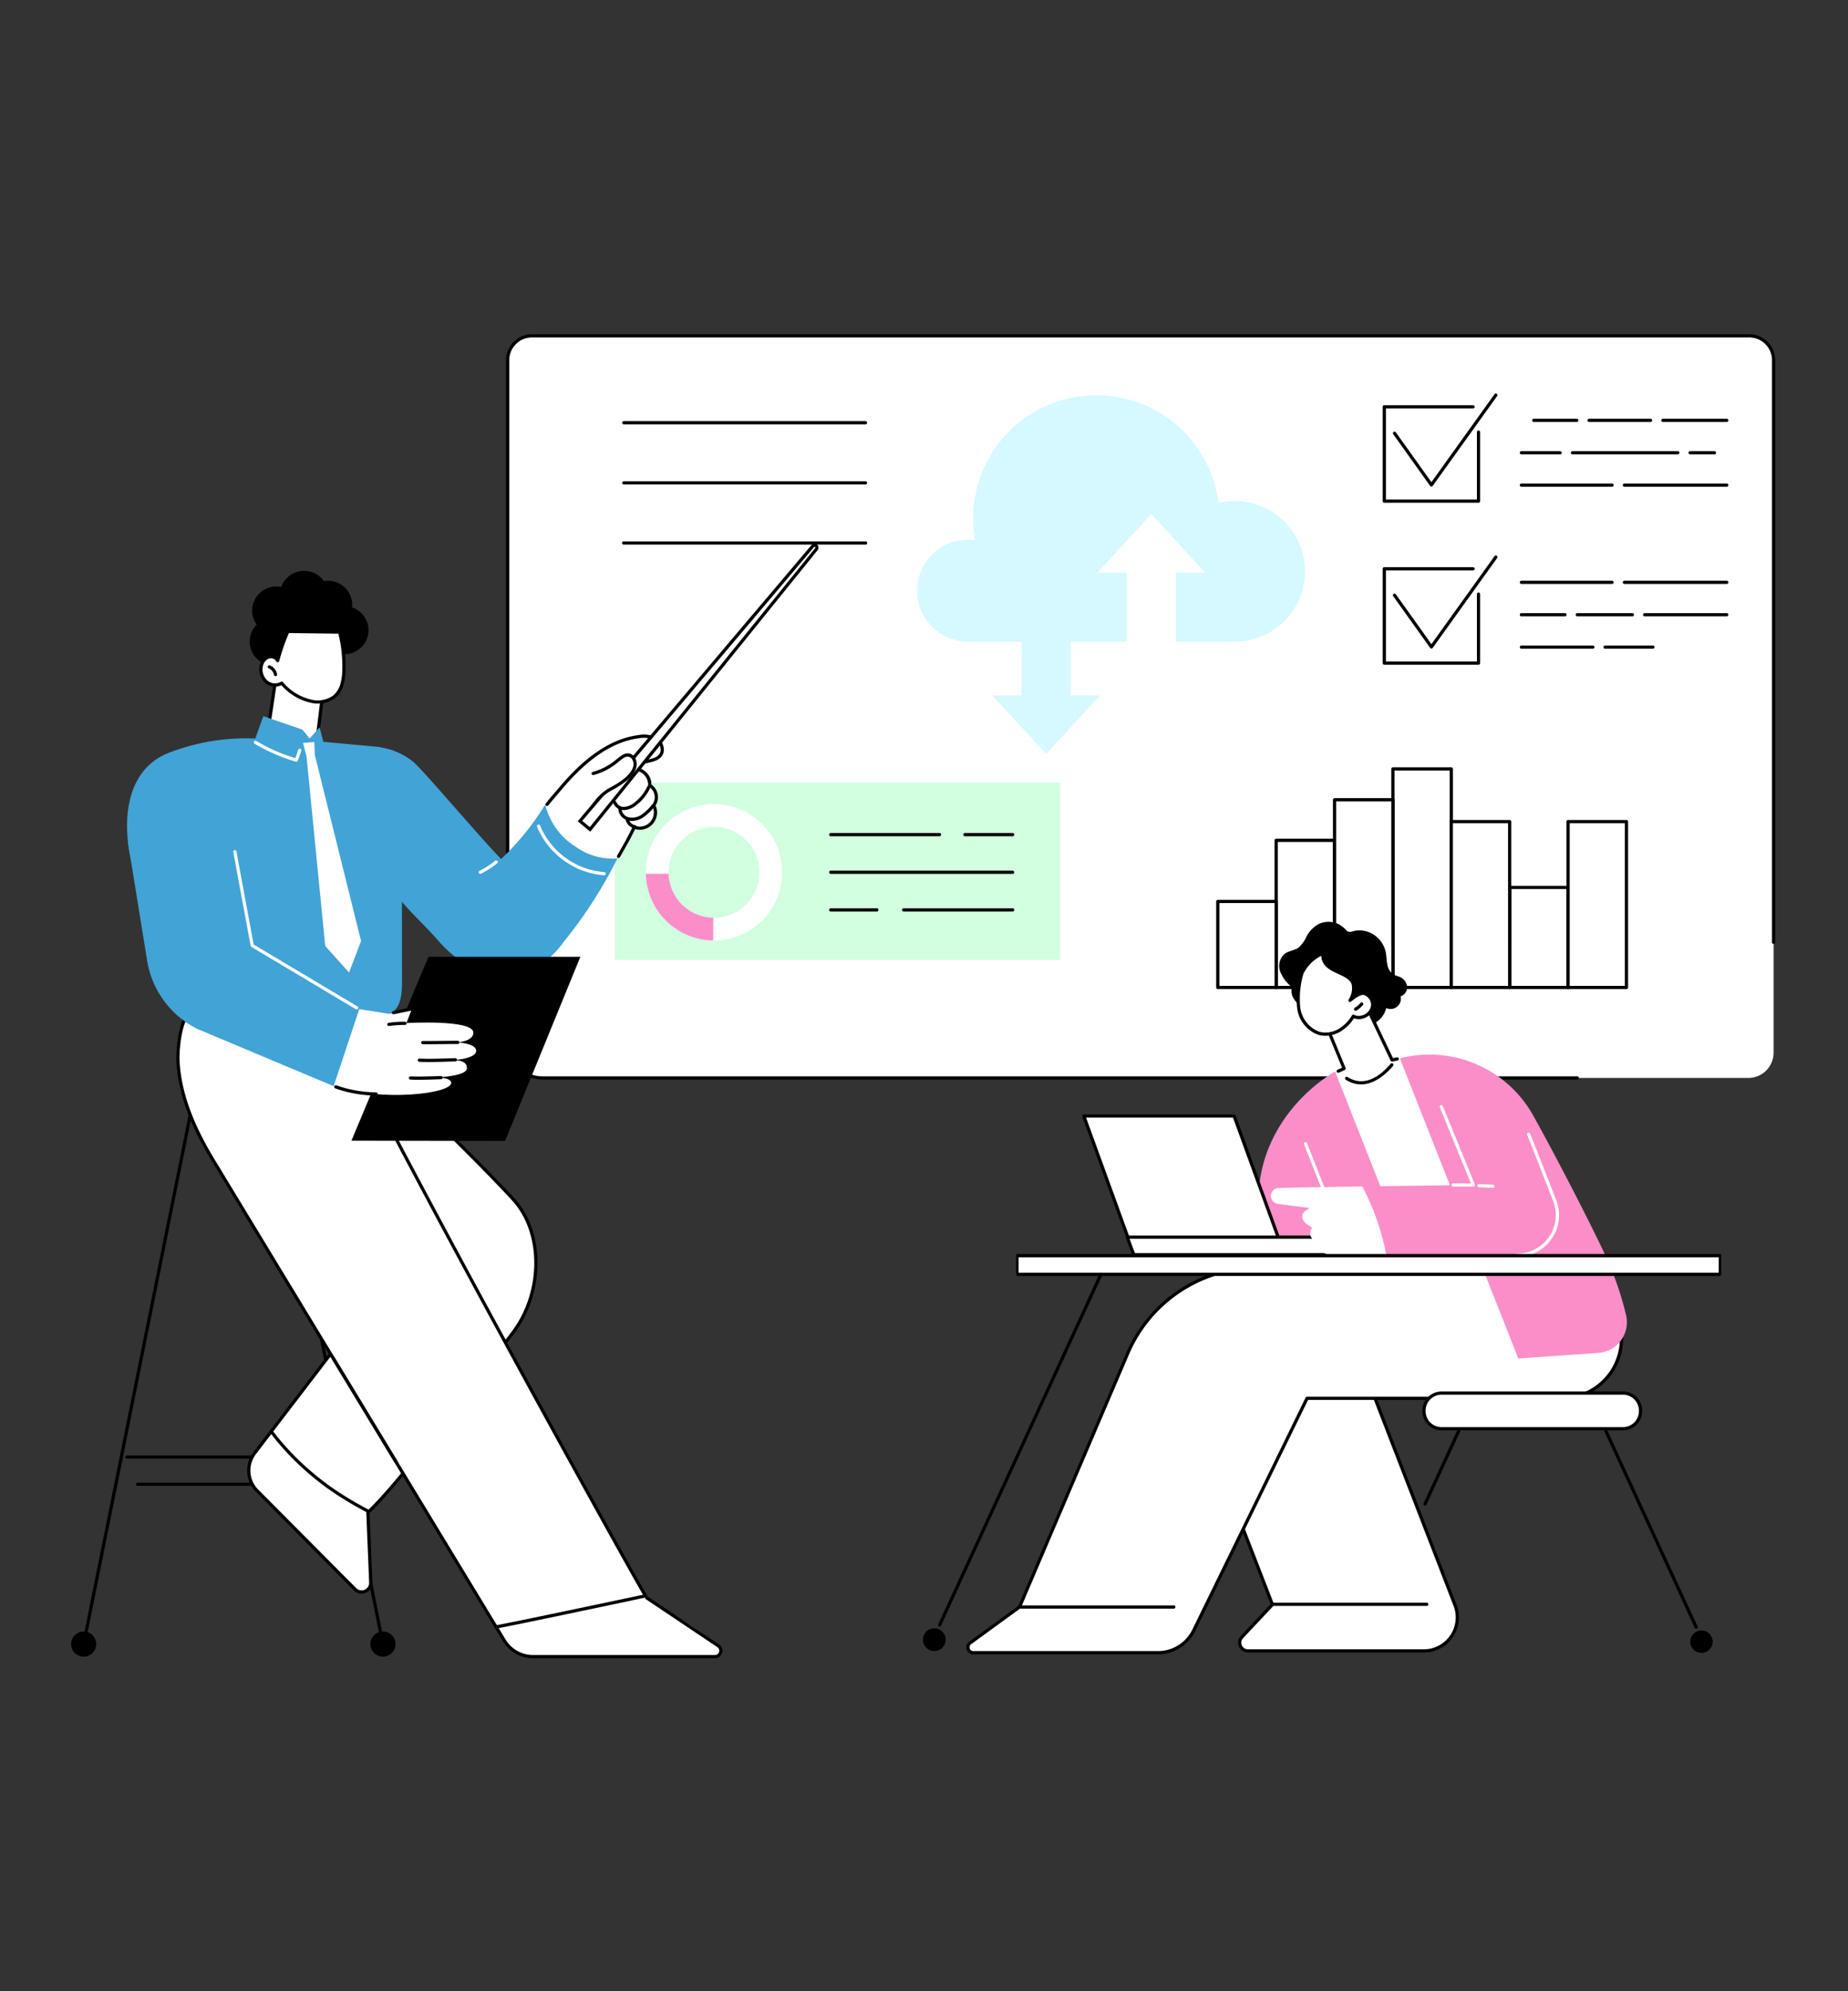 <svg id="Group_109" data-name="Group 109" xmlns="http://www.w3.org/2000/svg" xmlns:xlink="http://www.w3.org/1999/xlink" width="260" height="280" viewBox="0 0 260 280">
  <rect x="0" y="0" width="260" height="280" fill="#333333" stroke="none"/>
  <defs>
    <clipPath id="clip-path">
      <rect id="Rectangle_263" data-name="Rectangle 263" width="239.761" height="186.176" fill="none"/>
    </clipPath>
  </defs>
  <g id="Group_108" data-name="Group 108" transform="translate(10 47)">
    <g id="Group_107" data-name="Group 107" clip-path="url(#clip-path)">
      <path id="Path_2519" data-name="Path 2519" d="M1.769,184.408a.224.224,0,0,1-.222-.271L18.159,101.73a.226.226,0,1,1,.443.09L1.991,184.227a.227.227,0,0,1-.222.181"/>
      <path id="Path_2520" data-name="Path 2520" d="M0,184.182a1.769,1.769,0,1,0,1.769-1.768A1.769,1.769,0,0,0,0,184.182"/>
      <path id="Path_2521" data-name="Path 2521" d="M43.879,184.408a.227.227,0,0,1-.222-.181L27.046,101.82a.226.226,0,1,1,.443-.09L44.1,184.137a.224.224,0,0,1-.222.271"/>
      <path id="Path_2522" data-name="Path 2522" d="M45.648,184.182a1.768,1.768,0,1,1-1.769-1.768,1.769,1.769,0,0,1,1.769,1.768"/>
      <path id="Path_2523" data-name="Path 2523" d="M25.419,158.109H7.868a.226.226,0,1,1,0-.452H25.419a.226.226,0,1,1,0,.452"/>
      <path id="Path_2524" data-name="Path 2524" d="M25.627,161.936H9.357a.226.226,0,0,1,0-.452h16.27a.226.226,0,0,1,0,.452"/>
      <path id="Path_2525" data-name="Path 2525" d="M204.6,104.579H66.192a4.771,4.771,0,0,1-4.771-4.77V3.645A3.418,3.418,0,0,1,64.84.227H236.116a3.418,3.418,0,0,1,3.418,3.418v97.376a3.557,3.557,0,0,1-3.557,3.558H204.6Z" fill="#fff"/>
      <rect id="Rectangle_254" data-name="Rectangle 254" width="8.215" height="20.693" transform="translate(169.548 71.164)" fill="#fff"/>
      <path id="Path_2526" data-name="Path 2526" d="M177.763,92.084h-8.215a.227.227,0,0,1-.226-.227V71.164a.226.226,0,0,1,.226-.226h8.215a.226.226,0,0,1,.226.226V91.857a.227.227,0,0,1-.226.227m-7.988-.453h7.762V71.39h-7.762Z"/>
      <rect id="Rectangle_255" data-name="Rectangle 255" width="8.215" height="12.098" transform="translate(161.334 79.759)" fill="#fff"/>
      <path id="Path_2527" data-name="Path 2527" d="M169.549,92.084h-8.214a.227.227,0,0,1-.227-.227V79.76a.227.227,0,0,1,.227-.226h8.214a.226.226,0,0,1,.226.226v12.1a.227.227,0,0,1-.226.227m-7.988-.453h7.762V79.986h-7.762Z"/>
      <rect id="Rectangle_256" data-name="Rectangle 256" width="8.215" height="30.734" transform="translate(185.976 61.123)" fill="#fff"/>
      <path id="Path_2528" data-name="Path 2528" d="M194.191,92.084h-8.215a.227.227,0,0,1-.226-.227V61.123a.226.226,0,0,1,.226-.226h8.215a.226.226,0,0,1,.226.226V91.857a.227.227,0,0,1-.226.227m-7.989-.453h7.762V61.349H186.2Z"/>
      <rect id="Rectangle_257" data-name="Rectangle 257" width="8.215" height="26.396" transform="translate(177.762 65.461)" fill="#fff"/>
      <path id="Path_2529" data-name="Path 2529" d="M185.977,92.084h-8.215a.227.227,0,0,1-.226-.227v-26.4a.226.226,0,0,1,.226-.226h8.215a.226.226,0,0,1,.226.226v26.4a.227.227,0,0,1-.226.227m-7.989-.453h7.762V65.687h-7.762Z"/>
      <rect id="Rectangle_258" data-name="Rectangle 258" width="8.215" height="14.067" transform="translate(202.403 77.79)" fill="#fff"/>
      <path id="Path_2530" data-name="Path 2530" d="M210.618,92.084H202.4a.227.227,0,0,1-.226-.227V77.791a.227.227,0,0,1,.226-.227h8.214a.227.227,0,0,1,.227.227V91.857a.227.227,0,0,1-.227.227m-7.988-.453h7.762V78.016H202.63Z"/>
      <rect id="Rectangle_259" data-name="Rectangle 259" width="8.215" height="23.327" transform="translate(194.19 68.53)" fill="#fff"/>
      <path id="Path_2531" data-name="Path 2531" d="M202.4,92.084H194.19a.227.227,0,0,1-.226-.227V68.531a.226.226,0,0,1,.226-.226H202.4a.226.226,0,0,1,.226.226V91.857a.227.227,0,0,1-.226.227m-7.989-.453h7.762V68.757h-7.762Z"/>
      <rect id="Rectangle_260" data-name="Rectangle 260" width="8.215" height="23.327" transform="translate(210.617 68.53)" fill="#fff"/>
      <path id="Path_2532" data-name="Path 2532" d="M218.832,92.084h-8.214a.227.227,0,0,1-.227-.227V68.531a.227.227,0,0,1,.227-.226h8.214a.226.226,0,0,1,.226.226V91.857a.227.227,0,0,1-.226.227m-7.988-.453h7.762V68.757h-7.762Z"/>
      <rect id="Rectangle_261" data-name="Rectangle 261" width="62.648" height="24.925" transform="translate(76.497 63.056)" fill="#d1ffe0"/>
      <path id="Path_2533" data-name="Path 2533" d="M90.454,66.071a9.589,9.589,0,1,0,9.589,9.589,9.589,9.589,0,0,0-9.589-9.589m0,15.98a6.391,6.391,0,1,1,6.391-6.391,6.391,6.391,0,0,1-6.391,6.391" fill="#fff"/>
      <path id="Path_2534" data-name="Path 2534" d="M84.069,75.873h-3.2a9.584,9.584,0,0,0,9.477,9.373v-3.2a6.389,6.389,0,0,1-6.279-6.176" fill="#fa8ec9"/>
      <path id="Path_2535" data-name="Path 2535" d="M113.365,81.176h-6.487a.226.226,0,0,1,0-.452h6.487a.226.226,0,1,1,0,.452"/>
      <path id="Path_2536" data-name="Path 2536" d="M132.47,81.176H117.131a.226.226,0,1,1,0-.452H132.47a.226.226,0,0,1,0,.452"/>
      <path id="Path_2537" data-name="Path 2537" d="M132.47,75.882H106.878a.226.226,0,1,1,0-.452H132.47a.226.226,0,0,1,0,.452"/>
      <path id="Path_2538" data-name="Path 2538" d="M122.183,70.588H106.878a.226.226,0,0,1,0-.452h15.305a.226.226,0,0,1,0,.452"/>
      <path id="Path_2539" data-name="Path 2539" d="M132.47,70.588h-6.705a.226.226,0,1,1,0-.452h6.705a.226.226,0,1,1,0,.452"/>
      <path id="Path_2540" data-name="Path 2540" d="M198.018,23.69H184.761a.226.226,0,0,1-.226-.226V10.207a.227.227,0,0,1,.226-.227h12.5a.227.227,0,0,1,0,.453H184.987V23.238h12.805v-9.47a.226.226,0,1,1,.452,0v9.7a.226.226,0,0,1-.226.226"/>
      <path id="Path_2541" data-name="Path 2541" d="M191.39,21.414a.224.224,0,0,1-.184-.095l-5.194-7.272a.226.226,0,0,1,.368-.262l5.01,7.014,8.869-12.357a.226.226,0,1,1,.367.263L191.574,21.32a.227.227,0,0,1-.184.094"/>
      <path id="Path_2542" data-name="Path 2542" d="M232.94,12.337h-8.988a.226.226,0,0,1,0-.452h8.988a.226.226,0,0,1,0,.452"/>
      <path id="Path_2543" data-name="Path 2543" d="M222.22,12.337h-8.65a.226.226,0,1,1,0-.452h8.65a.226.226,0,0,1,0,.452"/>
      <path id="Path_2544" data-name="Path 2544" d="M211.839,12.337h-6.054a.226.226,0,0,1,0-.452h6.054a.226.226,0,0,1,0,.452"/>
      <path id="Path_2545" data-name="Path 2545" d="M231.208,16.892h-3.42a.226.226,0,0,1,0-.452h3.42a.226.226,0,1,1,0,.452"/>
      <path id="Path_2546" data-name="Path 2546" d="M226.057,16.892H211.239a.226.226,0,1,1,0-.452h14.818a.226.226,0,0,1,0,.452"/>
      <path id="Path_2547" data-name="Path 2547" d="M209.507,16.892h-5.454a.226.226,0,0,1,0-.452h5.454a.226.226,0,0,1,0,.452"/>
      <path id="Path_2548" data-name="Path 2548" d="M232.94,21.447h-14.4a.226.226,0,1,1,0-.452h14.4a.226.226,0,0,1,0,.452"/>
      <path id="Path_2549" data-name="Path 2549" d="M216.8,21.447H204.052a.226.226,0,0,1,0-.452H216.8a.226.226,0,1,1,0,.452"/>
      <path id="Path_2550" data-name="Path 2550" d="M198.018,46.466H184.761a.226.226,0,0,1-.226-.226V32.982a.226.226,0,0,1,.226-.226h12.5a.227.227,0,0,1,0,.453H184.987V46.014h12.805v-9.47a.226.226,0,1,1,.452,0v9.7a.226.226,0,0,1-.226.226"/>
      <path id="Path_2551" data-name="Path 2551" d="M191.39,44.19a.224.224,0,0,1-.184-.095l-5.194-7.272a.226.226,0,0,1,.368-.262l5.01,7.014,8.869-12.357a.226.226,0,1,1,.367.263L191.574,44.1a.227.227,0,0,1-.184.094"/>
      <path id="Path_2552" data-name="Path 2552" d="M232.94,35.113h-14.4a.226.226,0,1,1,0-.452h14.4a.226.226,0,0,1,0,.452"/>
      <path id="Path_2553" data-name="Path 2553" d="M216.8,35.113H204.052a.226.226,0,0,1,0-.452H216.8a.226.226,0,1,1,0,.452"/>
      <path id="Path_2554" data-name="Path 2554" d="M232.94,39.668H221.394a.226.226,0,0,1,0-.452H232.94a.226.226,0,0,1,0,.452"/>
      <path id="Path_2555" data-name="Path 2555" d="M219.662,39.668h-7.747a.226.226,0,0,1,0-.452h7.747a.226.226,0,0,1,0,.452"/>
      <path id="Path_2556" data-name="Path 2556" d="M210.184,39.668h-6.131a.226.226,0,0,1,0-.452h6.131a.226.226,0,0,1,0,.452"/>
      <path id="Path_2557" data-name="Path 2557" d="M222.549,44.223h-6.722a.226.226,0,0,1,0-.452h6.722a.226.226,0,0,1,0,.452"/>
      <path id="Path_2558" data-name="Path 2558" d="M214.1,44.223H204.052a.226.226,0,0,1,0-.452H214.1a.226.226,0,0,1,0,.452"/>
      <path id="Path_2559" data-name="Path 2559" d="M126.3,28.878a7.109,7.109,0,0,1,.88.054,17.331,17.331,0,1,1,34.259-5.2A9.884,9.884,0,1,1,163.7,43.233H126.3a7.178,7.178,0,1,1,0-14.355" fill="#d5f9ff"/>
      <path id="Path_2560" data-name="Path 2560" d="M133.73,50.794V39.906h6.917V50.794h4.13l-7.589,8.226L129.6,50.794Z" fill="#d5f9ff"/>
      <path id="Path_2561" data-name="Path 2561" d="M148.528,33.528V44.416h6.917V33.528h4.13L151.986,25.3,144.4,33.528Z" fill="#fff"/>
      <path id="Path_2562" data-name="Path 2562" d="M111.764,12.671H77.758a.226.226,0,1,1,0-.452h34.006a.226.226,0,0,1,0,.452"/>
      <path id="Path_2563" data-name="Path 2563" d="M111.764,21.125H77.758a.226.226,0,1,1,0-.452h34.006a.226.226,0,0,1,0,.452"/>
      <path id="Path_2564" data-name="Path 2564" d="M111.764,29.579H77.758a.226.226,0,1,1,0-.451h34.006a.226.226,0,1,1,0,.451"/>
      <path id="Path_2565" data-name="Path 2565" d="M211.906,104.805H66.312a5.123,5.123,0,0,1-5.117-5.116V3.645A3.65,3.65,0,0,1,64.84,0H236.116a3.648,3.648,0,0,1,3.644,3.645V85.5a.225.225,0,1,1-.451,0V3.645A3.2,3.2,0,0,0,236.116.452H64.84a3.2,3.2,0,0,0-3.192,3.193V99.689a4.669,4.669,0,0,0,4.664,4.664H211.906a.226.226,0,0,1,0,.452"/>
      <path id="Path_2566" data-name="Path 2566" d="M41.943,165.5a4.158,4.158,0,0,0-.643-1.1,16.562,16.562,0,0,0-3.816-3.038c-1.249-.811-2.445-1.7-3.706-2.491-1.994-1.257-4.316-2.6-5.526-4.7l-2.431,3.175a4.009,4.009,0,0,0,.342,5.264l13.8,13.87a1.288,1.288,0,0,0,2.2-.96l-.406-9.846c.062-.055.125-.114.19-.175" fill="#fff"/>
      <path id="Path_2567" data-name="Path 2567" d="M28.168,154.28l-2.346,3.066a4.008,4.008,0,0,0,.341,5.264l13.8,13.87a1.288,1.288,0,0,0,2.2-.96l-.406-9.846Z" fill="#fff"/>
      <path id="Path_2568" data-name="Path 2568" d="M40.861,177.091a1.491,1.491,0,0,1-1.062-.451L26,162.77a4.251,4.251,0,0,1-.36-5.561l2.346-3.066a.226.226,0,1,1,.359.275L26,157.484a3.8,3.8,0,0,0,.322,4.967l13.8,13.87a1.061,1.061,0,0,0,1.813-.792l-.4-9.846a.225.225,0,0,1,.216-.235.228.228,0,0,1,.235.217l.406,9.846a1.484,1.484,0,0,1-.906,1.448,1.534,1.534,0,0,1-.618.132"/>
      <path id="Path_2569" data-name="Path 2569" d="M62.143,121.575c-7.71-8.293-18.466-18.2-23.619-23.412-1.584-1.6-4.782-2.1-7.035-2.068-3.712.059-9.637-.055-13.4-.143-1.9-.045-2.639,3.088-2.541,4.983A17.238,17.238,0,0,0,21.842,114.2l21.95,19.664L28.168,154.28c.327.452.672.89,1.025,1.315a38.543,38.543,0,0,0,9.154,7.936c1.151.724,2.336,1.391,3.544,2.017,3.7-3.436,13.51-16.181,20.27-25.151,4.044-5.366,4.557-13.9-.018-18.822" fill="#fff"/>
      <path id="Path_2570" data-name="Path 2570" d="M41.89,165.773a.228.228,0,0,1-.1-.025c-1.288-.667-2.453-1.33-3.56-2.026a38.512,38.512,0,0,1-9.207-7.983c-.384-.462-.722-.9-1.034-1.326a.225.225,0,0,1,0-.27l15.5-20.248L21.691,114.37c-4.282-3.836-6.068-7.6-6.368-13.424a6.8,6.8,0,0,1,1.325-4.591,1.905,1.905,0,0,1,1.448-.63c4.113.1,9.774.2,13.389.143,2.423-.035,5.586.5,7.2,2.135,1.8,1.817,4.239,4.172,7.067,6.9,5.138,4.951,11.532,11.114,16.557,16.519,4.4,4.729,4.411,13.3.033,19.112-7.253,9.623-16.662,21.8-20.3,25.18a.225.225,0,0,1-.154.06m-13.44-11.49c.279.378.58.761.917,1.168a38.052,38.052,0,0,0,9.1,7.888c1.056.664,2.164,1.3,3.385,1.934,3.694-3.5,12.964-15.506,20.129-25.013,4.252-5.642,4.25-13.955,0-18.531-5.016-5.4-11.405-11.554-16.538-16.5-2.831-2.728-5.276-5.085-7.076-6.906-1.515-1.533-4.647-2.037-6.871-2-3.622.058-9.29-.046-13.406-.143a1.48,1.48,0,0,0-1.114.493,6.427,6.427,0,0,0-1.2,4.253c.293,5.689,2.036,9.364,6.218,13.11L43.943,133.7a.226.226,0,0,1,.029.306Z"/>
      <path id="Path_2571" data-name="Path 2571" d="M81.441,177.99a3.551,3.551,0,0,1-.791-.727L39.122,125.271a3.52,3.52,0,0,0-5.89,3.787l27.641,54.47a3.4,3.4,0,0,0,.176.311,4.7,4.7,0,0,0,3.923,2.111H90.321c4.3,0-3.811-4.856-8.88-7.96" fill="#fff"/>
      <path id="Path_2572" data-name="Path 2572" d="M90.593,186.176H64.972A4.955,4.955,0,0,1,60.76,183.8l-1.135-1.872a.226.226,0,1,1,.387-.234l1.135,1.871a4.5,4.5,0,0,0,3.825,2.154H90.593a.6.6,0,0,0,.336-1.1l-10.065-6.744a.226.226,0,0,1,.251-.376l10.066,6.744a1.056,1.056,0,0,1-.588,1.933"/>
      <path id="Path_2573" data-name="Path 2573" d="M59.929,181.749c4.229-.8,20.191-4.2,20.892-4.342-2.514-4.169-30.766-55.2-41.377-76.472L17.153,95.15c-1.748.358-2.2,5.3-2.11,7.082.264,4.965,2.367,9.653,4.953,13.917l39.8,65.625.136-.025" fill="#fff"/>
      <path id="Path_2574" data-name="Path 2574" d="M59.793,182a.226.226,0,0,1-.193-.109L19.8,116.266c-3.17-5.228-4.754-9.684-4.985-14.022-.079-1.493.275-6.9,2.29-7.316a.22.22,0,0,1,.1,0L39.5,100.716a.223.223,0,0,1,.145.118c10.339,20.726,38.717,72.057,41.368,76.456a.23.23,0,0,1,.014.209.227.227,0,0,1-.164.13c-.168.033-1.226.257-2.827.6-4.825,1.02-14.863,3.142-18.066,3.747l-.136.025a.3.3,0,0,1-.042,0m.136-.251h0ZM17.15,95.383c-1.46.394-1.981,4.949-1.881,6.837.226,4.261,1.79,8.65,4.92,13.812l39.717,65.491c3.219-.609,13.224-2.724,18.037-3.741l2.521-.532c-3.473-5.908-30.979-55.694-41.176-76.122Z"/>
      <path id="Path_2575" data-name="Path 2575" d="M45.707,158.772a.228.228,0,0,1-.194-.109l-8.794-14.5a.226.226,0,0,1,.387-.235l8.794,14.5a.225.225,0,0,1-.076.31.228.228,0,0,1-.117.033"/>
      <path id="Path_2576" data-name="Path 2576" d="M36.023,39.224a3.372,3.372,0,0,0,.009,4.79,3.423,3.423,0,0,0,4.819-.009,3.37,3.37,0,0,0-.009-4.79,3.423,3.423,0,0,0-4.819.009"/>
      <path id="Path_2577" data-name="Path 2577" d="M26.122,40.824a3.372,3.372,0,0,0,.009,4.79A3.423,3.423,0,0,0,30.95,45.6a3.371,3.371,0,0,0-.009-4.79,3.423,3.423,0,0,0-4.819.009"/>
      <path id="Path_2578" data-name="Path 2578" d="M26.468,36.466a3.372,3.372,0,0,0,.009,4.79,3.423,3.423,0,0,0,4.819-.009,3.371,3.371,0,0,0-.009-4.79,3.423,3.423,0,0,0-4.819.009"/>
      <path id="Path_2579" data-name="Path 2579" d="M30.366,34.266a3.372,3.372,0,0,0,.009,4.79,3.423,3.423,0,0,0,4.819-.009,3.371,3.371,0,0,0-.009-4.79,3.423,3.423,0,0,0-4.819.009"/>
      <path id="Path_2580" data-name="Path 2580" d="M33.729,35.661a3.372,3.372,0,0,0,.009,4.79,3.423,3.423,0,0,0,4.819-.009,3.371,3.371,0,0,0-.009-4.79,3.423,3.423,0,0,0-4.819.009"/>
      <path id="Path_2581" data-name="Path 2581" d="M28.94,47.5l-1.38,9.248-.778.043s1.767,5.522,6.368,6.285,4.12-4.541,4.12-4.541l-2.7-1.224.92-7.452Z" fill="#fff"/>
      <path id="Path_2582" data-name="Path 2582" d="M34.575,57.538l-.028,0a.225.225,0,0,1-.2-.251l.9-7.273-6.125-2.205-1.339,8.976a.226.226,0,1,1-.447-.068l1.38-9.248a.221.221,0,0,1,.108-.16.227.227,0,0,1,.192-.019l6.553,2.359a.225.225,0,0,1,.149.24L34.8,57.34a.226.226,0,0,1-.224.2"/>
      <path id="Path_2583" data-name="Path 2583" d="M29.059,45.9a1.091,1.091,0,0,0-1.451-.449,1.764,1.764,0,0,0-.879,1.377,2.307,2.307,0,0,0,.767,2.062,1.879,1.879,0,0,0,2.139.173,7.6,7.6,0,0,0,4.609,2.627,3.955,3.955,0,0,0,2.776-.718A3.5,3.5,0,0,0,38.1,49.269a7.644,7.644,0,0,0,.279-2.027,19.313,19.313,0,0,0-.726-5.847,2.426,2.426,0,0,0-.384-.868,2.21,2.21,0,0,0-1.151-.662,5.786,5.786,0,0,0-3.038-.117,4.078,4.078,0,0,0-2.463,1.723A33.259,33.259,0,0,0,29.059,45.9" fill="#fff"/>
      <path id="Path_2584" data-name="Path 2584" d="M34.642,51.933c-.145,0-.283,0-.413-.014a7.779,7.779,0,0,1-4.637-2.569,2.128,2.128,0,0,1-2.239-.282A2.54,2.54,0,0,1,26.5,46.8a1.962,1.962,0,0,1,1-1.55A1.4,1.4,0,0,1,28.6,45.2a1.212,1.212,0,0,1,.368.211,27.011,27.011,0,0,1,1.46-4.064,4.3,4.3,0,0,1,2.6-1.822,6,6,0,0,1,3.158.119,2.449,2.449,0,0,1,1.264.738,2.642,2.642,0,0,1,.424.947,19.511,19.511,0,0,1,.735,5.916,7.918,7.918,0,0,1-.289,2.086,3.715,3.715,0,0,1-1.155,1.816,3.964,3.964,0,0,1-2.521.782M29.635,48.84a.226.226,0,0,1,.165.072,7.311,7.311,0,0,0,4.459,2.556,3.77,3.77,0,0,0,2.618-.668,3.3,3.3,0,0,0,1.008-1.6,7.519,7.519,0,0,0,.269-1.967,19.023,19.023,0,0,0-.717-5.779,2.23,2.23,0,0,0-.344-.79,2.046,2.046,0,0,0-1.037-.585,5.569,5.569,0,0,0-2.92-.115,3.852,3.852,0,0,0-2.326,1.624,33.44,33.44,0,0,0-1.533,4.375.227.227,0,0,1-.2.163.221.221,0,0,1-.222-.137.691.691,0,0,0-.409-.364.96.96,0,0,0-.734.03,1.559,1.559,0,0,0-.755,1.2,2.084,2.084,0,0,0,.687,1.858,1.642,1.642,0,0,0,1.874.156.23.23,0,0,1,.121-.035"/>
      <path id="Path_2585" data-name="Path 2585" d="M28.761,48.078a.226.226,0,0,1-.223-.191,1.2,1.2,0,0,0-.727-.9.226.226,0,0,1,.164-.422,1.643,1.643,0,0,1,1.01,1.256.226.226,0,0,1-.189.258l-.035,0"/>
      <path id="Path_2586" data-name="Path 2586" d="M33.993,38.7a4.573,4.573,0,0,0-4.344,4.772,5.322,5.322,0,0,0,.046.7l.936-2.153,7.525.091A4.422,4.422,0,0,0,33.993,38.7"/>
      <path id="Path_2587" data-name="Path 2587" d="M12.056,78.559,13.32,91.5l11.019.128Z" fill="#5479f7"/>
      <path id="Path_2588" data-name="Path 2588" d="M45.373,58.575a10.5,10.5,0,0,0-2.674-.6l-7.205-.663-.533-2.046-1.4,1.584L32.549,55.6l-5.5-1.89L25.91,56.85a30.037,30.037,0,0,0-12.375,2.094c-7.877,3.3-5.958,14.881-3.566,19.335S16.626,97.82,28.938,97.471c3.873-.11,9.3-.674,13.4-1.159,3.332-.394,4.2-1.715,4.221-5.071l-.009-12.094Z" fill="#42a3d6"/>
      <path id="Path_2589" data-name="Path 2589" d="M31.7,60.115a.228.228,0,0,1-.063-.009,24.8,24.8,0,0,1-5.826-2.534.227.227,0,0,1,.233-.389,24.278,24.278,0,0,0,5.513,2.428l.405-1.175a.226.226,0,0,1,.428.147l-.476,1.38a.227.227,0,0,1-.214.152" fill="#fff"/>
      <path id="Path_2590" data-name="Path 2590" d="M40.8,85.324,34.294,59.166l-.072-1.825-.663.054-.922.075.491,1.9,2.627,26.646,3.352,3.742Z" fill="#fff"/>
      <path id="Path_2591" data-name="Path 2591" d="M44.622,58.331A9.591,9.591,0,0,1,48.114,60.1c1.5,1.26,9.277,10.511,12.385,13.687a36.986,36.986,0,0,0,6.2-7.638,9.676,9.676,0,0,0,4.614,5.278,9.04,9.04,0,0,0,6.074,1.2A63.072,63.072,0,0,1,69.33,85.413a13.352,13.352,0,0,1-5.39,4.463,9.224,9.224,0,0,1-6.891-.449A16.985,16.985,0,0,1,51.508,85.1c-3.965-4.445-7.485-6.675-8.243-12.57-.38-2.948.7-9.416,1.22-12.344.071-.4.137-1.856.137-1.856" fill="#42a3d6"/>
      <path id="Path_2592" data-name="Path 2592" d="M57.579,75.877a.226.226,0,0,1-.1-.427,13.5,13.5,0,0,0,2.19-1.408.226.226,0,1,1,.28.355,13.97,13.97,0,0,1-2.263,1.455.223.223,0,0,1-.1.025" fill="#fff"/>
      <path id="Path_2593" data-name="Path 2593" d="M74.99,76.083h-.024a11.157,11.157,0,0,1-9.4-6.833.226.226,0,1,1,.425-.154,10.7,10.7,0,0,0,9.026,6.537.226.226,0,0,1-.023.451" fill="#fff"/>
      <path id="Path_2594" data-name="Path 2594" d="M39.444,113.4l21.618.039L71.651,87.544H50.279Z"/>
      <path id="Path_2595" data-name="Path 2595" d="M40.542,94.9l4.168.657,3.191-.55-.72,1.852s9.419-.545,9.416,1.351c0,1.232-2.221,1.361-2.221,1.361s2.762.153,2.617,1.267-3.534,1.267-3.534,1.267,2.306-.277,2.229,1.137-6.723,1.343-6.723,1.343,4.567-.483,4.515.7c-.066,1.52-9.685,2.651-16.538.454,0,0,1.008-6.569,3.6-10.836" fill="#fff"/>
      <path id="Path_2596" data-name="Path 2596" d="M44.71,97.274a.226.226,0,0,1-.036-.449,15.525,15.525,0,0,1,2.281-.152.233.233,0,0,1,.242.227.227.227,0,0,1-.227.226h-.014a15.731,15.731,0,0,0-2.21.145l-.036,0"/>
      <path id="Path_2597" data-name="Path 2597" d="M45.352,95.623a.226.226,0,0,1-.045-.448l2.425-.493a.226.226,0,1,1,.09.443l-2.426.493a.16.16,0,0,1-.044.005"/>
      <path id="Path_2598" data-name="Path 2598" d="M50.348,102.338c-.491,0-.954-.009-1.356-.033a.225.225,0,0,1-.212-.239.222.222,0,0,1,.239-.212c1.149.068,2.828.013,4.176-.03.308-.01.6-.02.867-.027h.007a.226.226,0,0,1,.006.452c-.266.007-.558.017-.865.027-.891.029-1.926.062-2.862.062"/>
      <path id="Path_2599" data-name="Path 2599" d="M48.893,104.836c-.417,0-.811-.008-1.153-.028a.226.226,0,0,1-.212-.239.221.221,0,0,1,.239-.213c.972.058,2.4.012,3.538-.025l.736-.023a.231.231,0,0,1,.233.22.226.226,0,0,1-.22.232l-.734.023c-.756.025-1.633.053-2.427.053"/>
      <path id="Path_2600" data-name="Path 2600" d="M49.931,99.833h-.465a.227.227,0,0,1,0-.453h0c.84.006,1.864,0,2.854-.015.768-.008,1.5-.016,2.09-.014a.226.226,0,1,1,0,.452c-.582,0-1.318.007-2.086.014-.815.009-1.654.017-2.4.017"/>
      <path id="Path_2601" data-name="Path 2601" d="M37.246,105.834a17.576,17.576,0,0,0,5.65,1Z" fill="#fff"/>
      <path id="Path_2602" data-name="Path 2602" d="M42.9,107.056a17.634,17.634,0,0,1-5.731-1.011.226.226,0,1,1,.162-.422,17.5,17.5,0,0,0,5.569.981.226.226,0,1,1,0,.452"/>
      <path id="Path_2603" data-name="Path 2603" d="M23.661,70.679,26.12,85.786,40.542,94.9l-3.6,10.836-19.2-8.06a13.1,13.1,0,0,1-7.082-9.843L8.021,71.553Z" fill="#42a3d6"/>
      <path id="Path_2604" data-name="Path 2604" d="M40.183,94.949a.226.226,0,0,1-.116-.032l-14.7-8.767A.224.224,0,0,1,25.26,86L22.82,72.805a.226.226,0,0,1,.445-.082l2.421,13.091L40.3,94.529a.226.226,0,0,1-.116.42" fill="#fff"/>
      <path id="Path_2605" data-name="Path 2605" d="M70.974,72.055a9.679,9.679,0,0,1-4.189-5.621c.72-.907,1.44-1.814,2.185-2.693,2.874-3.391,6.483-6.57,10.89-7.148a3.887,3.887,0,0,1,2.323.259,1.739,1.739,0,0,1,.943,1.967c-.571,1.679-3.564.883-4.5,2.389a2.205,2.205,0,0,1,2.78,2.231,1.94,1.94,0,0,1,.564,2.8,2.2,2.2,0,0,1-2.738,3.074c-.706,1.5-1.548,2.949-2.371,4.387a8.82,8.82,0,0,1-5.887-1.648" fill="#fff"/>
      <path id="Path_2606" data-name="Path 2606" d="M77.027,73.64a.226.226,0,0,1-.2-.338L77,73.008c.738-1.288,1.376-2.4,2.03-3.788a.225.225,0,0,1,.284-.115,1.978,1.978,0,0,0,2.457-2.759.227.227,0,0,1,.025-.246,1.713,1.713,0,0,0-.495-2.461.229.229,0,0,1-.118-.227A1.98,1.98,0,0,0,78.7,61.421a.226.226,0,0,1-.268-.332,3.411,3.411,0,0,1,2.409-1.206c.932-.2,1.812-.382,2.069-1.136a1.527,1.527,0,0,0-.835-1.7,3.759,3.759,0,0,0-2.188-.235c-3.6.472-7.115,2.785-10.747,7.07-.228.269-.436.511-.635.743-.462.536-.86,1-1.358,1.625a.226.226,0,1,1-.354-.281c.5-.633.923-1.122,1.369-1.639.2-.231.406-.472.633-.74,3.707-4.375,7.316-6.739,11.033-7.226a4.164,4.164,0,0,1,2.458.283,1.965,1.965,0,0,1,1.052,2.24c-.339,1-1.389,1.219-2.4,1.434a4.895,4.895,0,0,0-1.679.556,2.434,2.434,0,0,1,1.467.558,2.3,2.3,0,0,1,.918,1.877,2.186,2.186,0,0,1,.59,2.951,2.43,2.43,0,0,1-2.882,3.325c-.632,1.32-1.25,2.4-1.961,3.64l-.167.293a.228.228,0,0,1-.2.114"/>
      <path id="Path_2607" data-name="Path 2607" d="M73.016,69.627l31.853-39.418a.334.334,0,0,0-.516-.423L71.6,68.459Z" fill="#fff"/>
      <path id="Path_2608" data-name="Path 2608" d="M73.048,69.947l-1.772-1.459,32.9-38.849a.56.56,0,0,1,.864.712Zm-1.13-1.517,1.065.877,31.71-39.24a.108.108,0,0,0-.016-.151.106.106,0,0,0-.15.015Z"/>
      <path id="Path_2609" data-name="Path 2609" d="M77.8,66.912A1.579,1.579,0,0,1,76.269,65.9a.226.226,0,1,1,.432-.134,1.156,1.156,0,0,0,1.148.694,2.575,2.575,0,0,0,1.44-.63,6.107,6.107,0,0,0,1.789-2.242.225.225,0,0,1,.3-.11.228.228,0,0,1,.11.3,6.576,6.576,0,0,1-1.922,2.409,3.006,3.006,0,0,1-1.7.724H77.8"/>
      <path id="Path_2610" data-name="Path 2610" d="M78.907,68.439a2.16,2.16,0,0,1-.56-.071,1.791,1.791,0,0,1-1.36-1.73.229.229,0,0,1,.239-.212.226.226,0,0,1,.212.239,1.33,1.33,0,0,0,1.025,1.266,2.3,2.3,0,0,0,1.793-.374,6.96,6.96,0,0,0,1.451-1.378.226.226,0,1,1,.342.3A7.547,7.547,0,0,1,80.5,67.938a2.989,2.989,0,0,1-1.593.5"/>
      <path id="Path_2611" data-name="Path 2611" d="M79.364,69.493l-.03,0a1.588,1.588,0,0,1-1.307-1.216.226.226,0,1,1,.442-.092,1.126,1.126,0,0,0,.925.86.226.226,0,0,1-.03.45"/>
      <path id="Path_2612" data-name="Path 2612" d="M72.65,62.382c1.407-.725,4.059-2.409,4.975-2.988a.988.988,0,0,1,1.546.319,1.609,1.609,0,0,1-.156,1.693,21.717,21.717,0,0,1-3.9,3.119c-1.141.714-2.56,1.305-5.716,1.425Z" fill="#fff"/>
      <path id="Path_2613" data-name="Path 2613" d="M73.378,66.582a.227.227,0,0,1-.172-.373c.117-.138.236-.285.358-.434a6.863,6.863,0,0,1,2.072-1.92c2.478-1.265,3.236-2.332,3.435-3a1.274,1.274,0,0,0-.1-1.025.8.8,0,0,0-.489-.413.981.981,0,0,0-.741.171,8.759,8.759,0,0,0-.718.533,8.837,8.837,0,0,1-3.508,1.858.226.226,0,1,1-.117-.437,8.455,8.455,0,0,0,3.345-1.775A9.006,9.006,0,0,1,77.5,59.2a1.417,1.417,0,0,1,1.091-.228,1.247,1.247,0,0,1,.772.625,1.713,1.713,0,0,1,.137,1.38c-.325,1.1-1.558,2.2-3.663,3.279a6.435,6.435,0,0,0-1.927,1.8c-.123.151-.244.3-.364.441a.223.223,0,0,1-.172.08"/>
      <path id="Path_2614" data-name="Path 2614" d="M165.573,185.143H190.32a4.712,4.712,0,0,0,4.4-6.412L180.808,142.8H155.153l13.869,35.836L164.73,183.2a1.156,1.156,0,0,0,.843,1.948" fill="#fff"/>
      <path id="Path_2615" data-name="Path 2615" d="M190.319,185.369H165.573a1.383,1.383,0,0,1-1.008-2.33l4.194-4.459-13.818-35.7a.225.225,0,0,1,.211-.307h25.656a.227.227,0,0,1,.211.144l13.908,35.935a4.939,4.939,0,0,1-4.608,6.72m-34.837-42.347,13.751,35.528a.225.225,0,0,1-.047.236l-4.292,4.563a.931.931,0,0,0,.679,1.568h24.746a4.486,4.486,0,0,0,4.186-6.105l-13.852-35.79Z"/>
      <path id="Path_2616" data-name="Path 2616" d="M190.733,178.819H169.072a.226.226,0,1,1,0-.452h21.661a.226.226,0,0,1,0,.452"/>
      <path id="Path_2617" data-name="Path 2617" d="M167.036,128.552l.493,3.891s33.768.587,33.621,0-1.466-6.345-2.091-6.256-32.023,2.365-32.023,2.365" fill="#fff"/>
      <path id="Path_2618" data-name="Path 2618" d="M215.166,131.224l2.51,7.282a8.387,8.387,0,0,1-7.933,11.119H173.9l-15.946,32.646a5.579,5.579,0,0,1-5.013,3.129H126.944a.759.759,0,0,1-.447-1.373l6.948-5.057,15.195-35.607a19.988,19.988,0,0,1,18.384-12.139Z" fill="#fff"/>
      <path id="Path_2619" data-name="Path 2619" d="M152.936,185.626H126.944a.985.985,0,0,1-.58-1.782l6.9-5.02,15.171-35.549A20.185,20.185,0,0,1,167.024,131h48.142a.227.227,0,0,1,.214.152l2.51,7.283a8.613,8.613,0,0,1-8.147,11.418H174.036L158.152,182.37a5.841,5.841,0,0,1-5.216,3.256m14.088-54.176a19.734,19.734,0,0,0-18.176,12l-15.2,35.607a.223.223,0,0,1-.075.094l-6.948,5.057a.533.533,0,0,0,.314.964h25.992a5.384,5.384,0,0,0,4.809-3l15.946-32.645a.226.226,0,0,1,.2-.127h35.849a8.16,8.16,0,0,0,7.719-10.819l-2.457-7.13Z"/>
      <path id="Path_2620" data-name="Path 2620" d="M155.152,179.2H133.445a.226.226,0,1,1,0-.452h21.707a.226.226,0,1,1,0,.452"/>
      <path id="Path_2621" data-name="Path 2621" d="M177.576,107.616l.3-3.838,9.078-1.951,13.082,26.331-16-.54Z" fill="#fff"/>
      <path id="Path_2622" data-name="Path 2622" d="M188.006,129.437l-10.17-25.767s-15.007,8.055-9.641,25.767Z" fill="#fa8ec8"/>
      <path id="Path_2623" data-name="Path 2623" d="M178.338,125.863a.225.225,0,0,1-.21-.143l-4.656-11.8a.226.226,0,1,1,.42-.167l4.656,11.8a.226.226,0,0,1-.127.293.219.219,0,0,1-.083.016" fill="#fff"/>
      <path id="Path_2624" data-name="Path 2624" d="M186.956,101.827l16.658,42.2,11.252-.788a4.322,4.322,0,0,0,3.9-5.348,45.32,45.32,0,0,0-2.7-7.936c-1.865-4.043-6.526-13.2-10.3-19.994a16.7,16.7,0,0,0-18.362-8.247c-.147.035-.295.071-.442.11" fill="#fa8ec8"/>
      <path id="Path_2625" data-name="Path 2625" d="M149.513,129.268h21.154l-7.029-19.329H142.484Z" fill="#fff"/>
      <path id="Path_2626" data-name="Path 2626" d="M170.667,129.494H149.513a.226.226,0,0,1-.213-.149l-7.029-19.328a.227.227,0,0,1,.028-.207.224.224,0,0,1,.185-.1h21.154a.23.23,0,0,1,.214.149l7.028,19.329a.226.226,0,0,1-.213.3m-21-.452h20.673l-6.864-18.876H142.807Z"/>
      <path id="Path_2627" data-name="Path 2627" d="M177.062,126.96H148.6l.917,2.477h28.616Z" fill="#fff"/>
      <path id="Path_2628" data-name="Path 2628" d="M178.13,129.663H149.514a.228.228,0,0,1-.213-.147l-.916-2.477a.226.226,0,0,1,.212-.305h28.465a.225.225,0,0,1,.208.137l1.067,2.477a.224.224,0,0,1-.018.214.227.227,0,0,1-.189.1m-28.459-.452h28.115l-.872-2.025H148.922Z"/>
      <path id="Path_2629" data-name="Path 2629" d="M197.285,119.628l-4.5-11,12.3,3.882,3.64,9.28A5.651,5.651,0,0,1,203.5,129.5c-5.784.04-12.978.083-18.443.077a33.842,33.842,0,0,0-3.394-9.738c7.975-.115,15.62-.212,15.62-.212" fill="#fa8ec8"/>
      <path id="Path_2630" data-name="Path 2630" d="M197.285,119.854h-2.841a.226.226,0,1,1,0-.452h2.5l-4.368-10.69a.226.226,0,1,1,.419-.171l4.5,11a.225.225,0,0,1-.021.212.228.228,0,0,1-.188.1" fill="#fff"/>
      <path id="Path_2631" data-name="Path 2631" d="M169.9,120.052c2.358-.065,6.952-.141,11.765-.211a33.865,33.865,0,0,1,3.394,9.737c-4.485,0-7.806-.042-8.225-.141a1.866,1.866,0,0,1-1.323-1.839,1.175,1.175,0,0,1-.88-1.961c-3-1.639-.351-2.761-.351-2.761l-4.493-.593a1.12,1.12,0,0,1,.113-2.231" fill="#fff"/>
      <path id="Path_2632" data-name="Path 2632" d="M203.5,129.727a.226.226,0,0,1,0-.452,5.426,5.426,0,0,0,5.015-7.4l-3.639-9.279a.226.226,0,1,1,.421-.165l3.639,9.279a5.8,5.8,0,0,1-.6,5.439,5.877,5.877,0,0,1-4.828,2.583Z" fill="#fff"/>
      <path id="Path_2633" data-name="Path 2633" d="M200.038,120.035h-.009l-1.957-.076a.227.227,0,0,1-.218-.235.225.225,0,0,1,.235-.217l1.959.076a.226.226,0,0,1-.01.452" fill="#fff"/>
      <path id="Path_2634" data-name="Path 2634" d="M182.867,84.2a3.891,3.891,0,0,1,2.081,2.627c.127.58.119,1.182.235,1.765a2.075,2.075,0,0,0,.913,1.463c.26.143.56.2.833.314a1.693,1.693,0,0,1,1.036,1.353,1.333,1.333,0,0,1-.906,1.379,1.455,1.455,0,0,1-2.026,1.647,3.275,3.275,0,0,1-2.306,2.383,7.169,7.169,0,0,1-3.452.047,14.449,14.449,0,0,1-6.046-2.514,4.476,4.476,0,0,1-1.193-1.207,2.019,2.019,0,0,1-.262-1.634,5.365,5.365,0,0,1-1.648-2.174,2.272,2.272,0,0,1,.6-2.512c.592-.45,1.423-.481,2.018-.926a4.821,4.821,0,0,0,1.1-1.576,4.223,4.223,0,0,1,1.683-1.7,3.234,3.234,0,0,1,2.834.034,4.694,4.694,0,0,1,1.137.923c.364.338.948-.018,1.4-.054a3.873,3.873,0,0,1,1.975.359"/>
      <path id="Path_2635" data-name="Path 2635" d="M178.282,103.628l.829-.371-2-4.85s-.752-6.454,5.378-3.436l3.366,7.078.566-.115s-3.979,6.184-8.143,1.694" fill="#fff"/>
      <path id="Path_2636" data-name="Path 2636" d="M181.484,105.485a3.928,3.928,0,0,1-2.137-.656.226.226,0,1,1,.242-.382c2.55,1.62,4.887-.466,6.054-1.854a.226.226,0,0,1,.346.291c-.762.907-2.46,2.6-4.505,2.6"/>
      <path id="Path_2637" data-name="Path 2637" d="M178.282,103.854a.226.226,0,0,1-.093-.433l.629-.281-1.912-4.647a.2.2,0,0,1-.015-.06c-.014-.119-.321-2.919,1.274-4.044,1-.7,2.487-.577,4.428.379a.23.23,0,0,1,.1.105l3.29,6.919.55-.111a.226.226,0,0,1,.09.443l-.723.146a.225.225,0,0,1-.249-.124l-3.332-7.007c-1.745-.845-3.056-.974-3.9-.381-1.3.914-1.116,3.3-1.089,3.593l1.982,4.819a.227.227,0,0,1-.116.293l-.829.371a.215.215,0,0,1-.092.02"/>
      <path id="Path_2638" data-name="Path 2638" d="M180.409,95.9a5.588,5.588,0,0,1-2.036,2.021,3.8,3.8,0,0,1-2.8.381,4.389,4.389,0,0,1-2.85-3.608,12.5,12.5,0,0,1,.44-4.8s1.062-2.289,2.967-2.8c-.213,3.538,6.19,1.918,3.829,6.569,0,0,1.306-1.155,1.988-.97a1.673,1.673,0,0,1,1.182,1.736,1.88,1.88,0,0,1-1.453,1.576,1.683,1.683,0,0,1-1.263-.107" fill="#fff"/>
      <path id="Path_2639" data-name="Path 2639" d="M176.467,98.65a3.567,3.567,0,0,1-.959-.129,4.565,4.565,0,0,1-3.013-3.789,12.858,12.858,0,0,1,.444-4.889.141.141,0,0,1,.015-.045,5.68,5.68,0,0,1,3.114-2.919.225.225,0,0,1,.284.232c-.085,1.414,1,1.913,2.145,2.441.884.407,1.8.827,2.1,1.705a2.591,2.591,0,0,1-.1,1.707,2.15,2.15,0,0,1,1.5-.486,1.889,1.889,0,0,1,1.347,1.977,2.105,2.105,0,0,1-1.631,1.774,2.008,2.008,0,0,1-1.226-.038,5.738,5.738,0,0,1-2.011,1.93,4.224,4.224,0,0,1-2.015.529m-3.093-8.682a12.444,12.444,0,0,0-.433,4.69,4.209,4.209,0,0,0,2.689,3.428,3.565,3.565,0,0,0,2.635-.362,5.37,5.37,0,0,0,1.95-1.941.228.228,0,0,1,.3-.08,1.454,1.454,0,0,0,1.106.084,1.662,1.662,0,0,0,1.276-1.378,1.447,1.447,0,0,0-1.017-1.495c-.388-.1-1.274.475-1.778.922a.226.226,0,0,1-.352-.272,2.878,2.878,0,0,0,.42-2.159c-.242-.695-1.03-1.058-1.864-1.442-1.1-.507-2.338-1.076-2.411-2.554a5.541,5.541,0,0,0-2.524,2.559"/>
      <path id="Path_2640" data-name="Path 2640" d="M180.725,95.129a.226.226,0,0,1-.117-.42,3.3,3.3,0,0,0,.8-.676.226.226,0,0,1,.343.3,3.765,3.765,0,0,1-.914.769.221.221,0,0,1-.116.032"/>
      <path id="Path_2641" data-name="Path 2641" d="M190.5,164.7a.222.222,0,0,1-.094-.021.225.225,0,0,1-.111-.3l5.387-11.7a.226.226,0,0,1,.411.189l-5.387,11.7a.226.226,0,0,1-.206.132"/>
      <path id="Path_2642" data-name="Path 2642" d="M228.634,182.03a.226.226,0,0,1-.206-.132L215.063,152.86a.226.226,0,1,1,.411-.189l13.365,29.038a.225.225,0,0,1-.111.3.222.222,0,0,1-.094.021"/>
      <path id="Path_2643" data-name="Path 2643" d="M227.807,183.846a1.577,1.577,0,1,0,1.577-1.577,1.577,1.577,0,0,0-1.577,1.577"/>
      <path id="Path_2644" data-name="Path 2644" d="M218.536,153.9H192.621a2.275,2.275,0,0,1-2.275-2.275v-.465a2.276,2.276,0,0,1,2.275-2.275h25.915a2.276,2.276,0,0,1,2.275,2.275v.465a2.275,2.275,0,0,1-2.275,2.275" fill="#fff"/>
      <path id="Path_2645" data-name="Path 2645" d="M218.345,154.131H192.812a2.7,2.7,0,0,1-2.692-2.692v-.083a2.7,2.7,0,0,1,2.692-2.692h25.533a2.694,2.694,0,0,1,2.692,2.692v.083a2.7,2.7,0,0,1-2.692,2.692m-25.533-5.015a2.243,2.243,0,0,0-2.24,2.24v.083a2.242,2.242,0,0,0,2.24,2.239h25.533a2.242,2.242,0,0,0,2.24-2.239v-.083a2.243,2.243,0,0,0-2.24-2.24Z"/>
      <rect id="Rectangle_262" data-name="Rectangle 262" width="98.853" height="2.628" transform="translate(133.135 129.564)" fill="#fff"/>
      <path id="Path_2646" data-name="Path 2646" d="M231.988,132.418H133.135a.2.2,0,0,1-.172-.226v-2.628a.2.2,0,0,1,.172-.226h98.853a.2.2,0,0,1,.173.226v2.628a.2.2,0,0,1-.173.226m-98.68-.452h98.507V129.79H133.308Z"/>
      <path id="Path_2647" data-name="Path 2647" d="M122.206,181.713a.222.222,0,0,1-.094-.021.225.225,0,0,1-.111-.3l22.691-49.3a.226.226,0,1,1,.411.189l-22.691,49.3a.226.226,0,0,1-.206.132"/>
      <path id="Path_2648" data-name="Path 2648" d="M123.048,183.565a1.6,1.6,0,1,1-1.6-1.6,1.606,1.606,0,0,1,1.6,1.6"/>
    </g>
  </g>
  <rect id="Rectangle_264" data-name="Rectangle 264" width="260" height="280" fill="none"/>
</svg>
